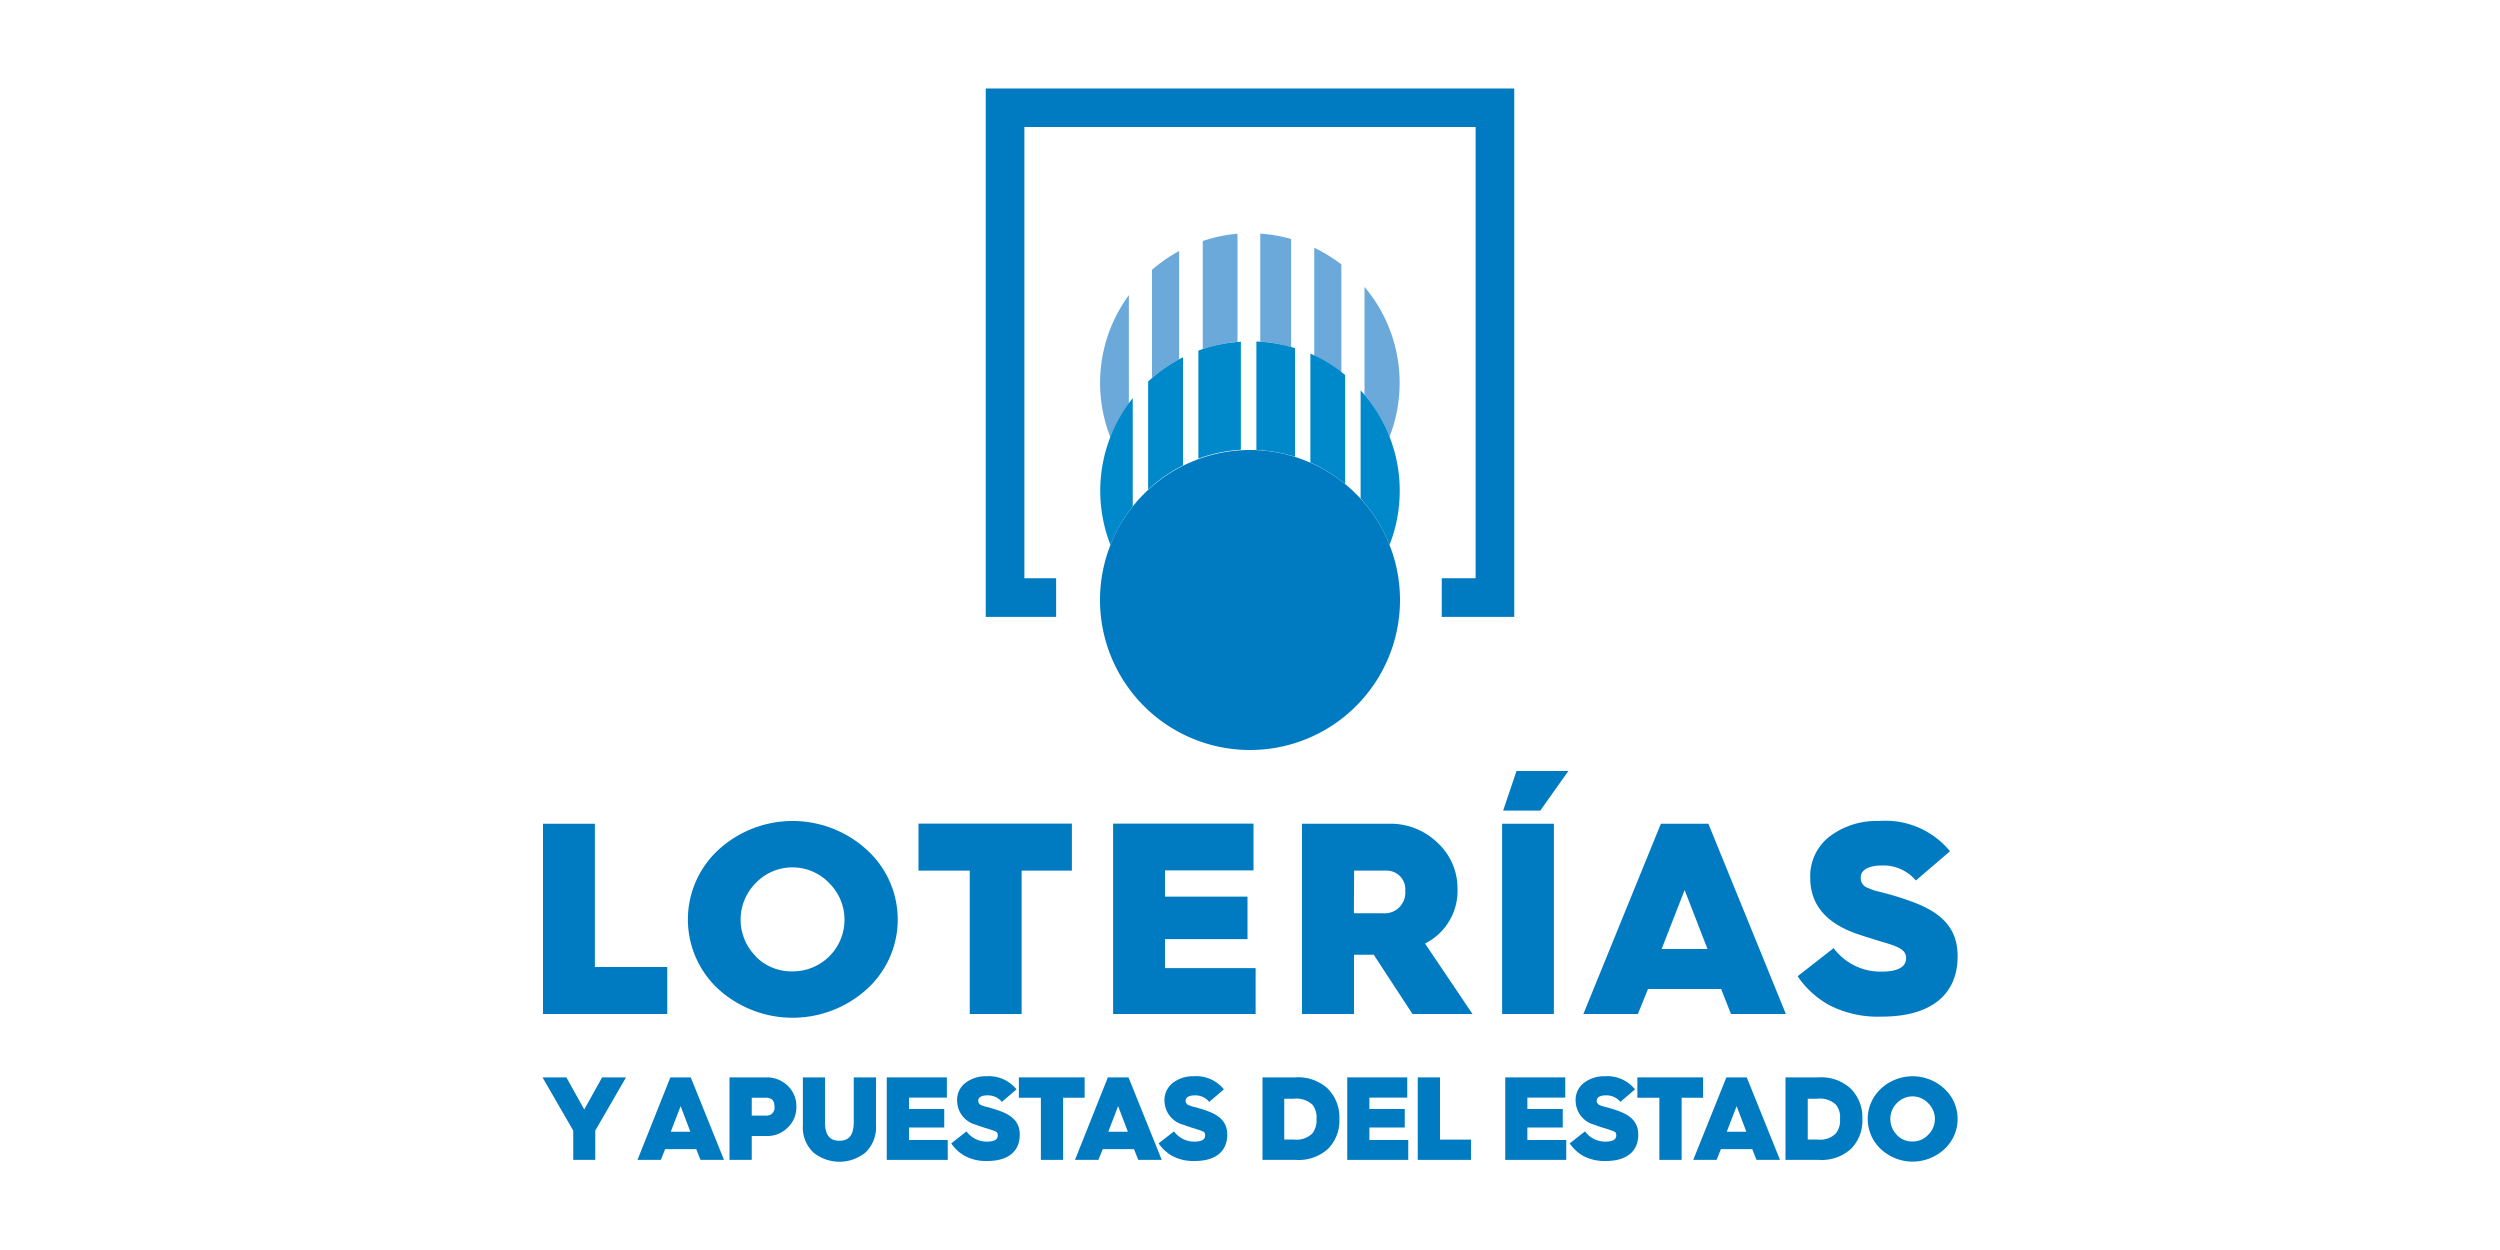 <svg id="Layer_1" data-name="Layer 1" xmlns="http://www.w3.org/2000/svg" viewBox="0 0 200 100"><defs><style>.cls-1{fill:#6ba9db;}.cls-2{fill:#0089ca;}.cls-3{fill:#007ac0;}</style></defs><title>loterias</title><path class="cls-1" d="M103.29,19.12a11.93,11.93,0,0,0-2.47-.43v8.64a11.94,11.94,0,0,1,2.47.44Z"/><path class="cls-1" d="M99,18.7a11.75,11.75,0,0,0-2.78.58v8.65A11.75,11.75,0,0,1,99,27.35Z"/><path class="cls-1" d="M94.33,20.08a12.51,12.51,0,0,0-2.17,1.5v8.66a12.51,12.51,0,0,1,2.17-1.5Z"/><path class="cls-1" d="M90.31,23.61A11.86,11.86,0,0,0,88.84,35a11.84,11.84,0,0,1,1.47-2.68Z"/><path class="cls-1" d="M107.31,21.15a12.61,12.61,0,0,0-2.17-1.33v8.65a12.07,12.07,0,0,1,2.17,1.34Z"/><path class="cls-1" d="M109.16,22.92v8.67a12.26,12.26,0,0,1,2,3.36,11.9,11.9,0,0,0-2-12"/><path class="cls-2" d="M94.64,28.58a12,12,0,0,0-2.79,1.94v8.65a12,12,0,0,1,2.79-1.94Z"/><path class="cls-2" d="M103.6,27.85a12.12,12.12,0,0,0-3.09-.53V36a12.13,12.13,0,0,1,3.09.54Z"/><path class="cls-2" d="M99.27,27.34a11.63,11.63,0,0,0-3.4.71v8.64a12,12,0,0,1,3.4-.71Z"/><path class="cls-2" d="M108.85,31.23v8.65a12.11,12.11,0,0,1,2.31,3.72,11.88,11.88,0,0,0-2.31-12.37"/><path class="cls-2" d="M107.61,30a11.3,11.3,0,0,0-2.78-1.71V37a12,12,0,0,1,2.78,1.72Z"/><path class="cls-2" d="M90.62,31.85A11.87,11.87,0,0,0,88.84,43.6a12,12,0,0,1,1.78-3.09Z"/><path class="cls-3" d="M100,36a12,12,0,1,0,12,12,12,12,0,0,0-12-12"/><polygon class="cls-3" points="78.86 7.08 78.86 49.35 84.49 49.35 84.49 46.26 81.95 46.26 81.95 10.16 118.05 10.16 118.05 46.26 115.34 46.26 115.34 49.35 121.14 49.35 121.14 7.08 78.86 7.08"/><polygon class="cls-3" points="48.17 86.19 46.74 88.76 45.31 86.19 43.4 86.19 45.86 90.45 45.86 92.79 47.62 92.79 47.62 90.45 50.08 86.19 48.17 86.19"/><path class="cls-3" d="M54.45,88.49l.78,2.05H53.66Zm-.82-2.3L51,92.79h1.87l.34-.86H55.7l.34.86h1.88l-2.66-6.6Z"/><path class="cls-3" d="M60.14,89.25h1.21a.74.74,0,0,0,.32-.09.64.64,0,0,0,.29-.62c0-.33-.11-.56-.29-.63a.7.7,0,0,0-.33-.09h-1.2Zm-1.78,3.54v-6.6h3.06a2.4,2.4,0,0,1,1.5.58,2.26,2.26,0,0,1,.79,1.77A2.21,2.21,0,0,1,63,90.22a2.26,2.26,0,0,1-1.57.66H60.14v1.91Z"/><path class="cls-3" d="M64.23,86.19H66v3.57c0,1.09.41,1.5,1.15,1.5s1.15-.41,1.15-1.5V86.19h1.78V90a2.81,2.81,0,0,1-.83,2.19,3.3,3.3,0,0,1-4.19,0A2.78,2.78,0,0,1,64.23,90Z"/><polygon class="cls-3" points="70.94 86.19 70.94 92.79 75.82 92.79 75.82 91.2 72.72 91.2 72.72 90.2 75.54 90.2 75.54 88.72 72.72 88.72 72.72 87.81 75.75 87.81 75.75 86.19 70.94 86.19"/><path class="cls-3" d="M77.32,90.51a2,2,0,0,0,1.63.82c.58,0,.87-.17.87-.48s-.11-.3-.36-.41l-.39-.13c-.25-.07-.72-.22-1-.33a2,2,0,0,1-1.5-1.9,1.71,1.71,0,0,1,.68-1.46,2.65,2.65,0,0,1,1.66-.52,2.84,2.84,0,0,1,2.41,1.05l-1.17,1a1.44,1.44,0,0,0-1.18-.52c-.46,0-.71.17-.71.41a.37.37,0,0,0,.26.38,2.13,2.13,0,0,0,.33.11,11.74,11.74,0,0,1,1.15.35c1.12.41,1.58,1,1.58,1.9,0,1.28-.87,2.1-2.6,2.1a3.58,3.58,0,0,1-1.8-.41,3.15,3.15,0,0,1-1.08-1Z"/><polygon class="cls-3" points="81.51 86.19 81.51 87.82 83.27 87.82 83.27 92.79 85.05 92.79 85.05 87.82 86.77 87.82 86.77 86.19 81.51 86.19"/><path class="cls-3" d="M89.45,88.49l.78,2.05H88.66Zm-.82-2.3L86,92.79h1.87l.35-.86h2.5l.34.86h1.88l-2.66-6.6Z"/><path class="cls-3" d="M93.92,90.51a2,2,0,0,0,1.62.82c.59,0,.87-.17.87-.48s-.11-.3-.36-.41l-.38-.13c-.26-.07-.72-.22-1-.33a2,2,0,0,1-1.51-1.9,1.74,1.74,0,0,1,.68-1.46,2.65,2.65,0,0,1,1.66-.52,2.83,2.83,0,0,1,2.41,1.05l-1.17,1a1.44,1.44,0,0,0-1.17-.52c-.46,0-.72.17-.72.41a.37.37,0,0,0,.27.38,1.73,1.73,0,0,0,.32.11,11,11,0,0,1,1.15.35c1.13.41,1.59,1,1.59,1.9,0,1.28-.87,2.1-2.61,2.1a3.6,3.6,0,0,1-1.8-.41,3.25,3.25,0,0,1-1.08-1Z"/><path class="cls-3" d="M102.74,91.16h.76a1.78,1.78,0,0,0,1.5-.5,1.72,1.72,0,0,0,.32-1.15,1.64,1.64,0,0,0-.32-1.13,1.89,1.89,0,0,0-1.51-.48h-.75ZM101,92.79v-6.6h2.65a3.47,3.47,0,0,1,2.59.92,3.26,3.26,0,0,1,.91,2.4,3.2,3.2,0,0,1-.9,2.39,3.48,3.48,0,0,1-2.59.89Z"/><polygon class="cls-3" points="107.78 86.19 107.78 92.79 112.66 92.79 112.66 91.2 109.55 91.2 109.55 90.2 112.38 90.2 112.38 88.72 109.55 88.72 109.55 87.81 112.58 87.81 112.58 86.19 107.78 86.19"/><polygon class="cls-3" points="113.42 86.19 113.42 92.79 117.68 92.79 117.68 91.17 115.2 91.17 115.2 86.19 113.42 86.19"/><polygon class="cls-3" points="120.42 86.19 120.42 92.79 125.3 92.79 125.3 91.2 122.19 91.2 122.19 90.2 125.02 90.2 125.02 88.72 122.19 88.72 122.19 87.81 125.22 87.81 125.22 86.19 120.42 86.19"/><path class="cls-3" d="M126.8,90.51a2,2,0,0,0,1.63.82c.58,0,.87-.17.87-.48s-.11-.3-.37-.41l-.38-.13c-.25-.07-.72-.22-1-.33a2,2,0,0,1-1.5-1.9,1.71,1.71,0,0,1,.68-1.46,2.64,2.64,0,0,1,1.65-.52,2.85,2.85,0,0,1,2.42,1.05l-1.17,1a1.44,1.44,0,0,0-1.18-.52c-.46,0-.71.17-.71.41a.36.36,0,0,0,.26.38,1.83,1.83,0,0,0,.33.11,11.74,11.74,0,0,1,1.15.35c1.12.41,1.58,1,1.58,1.9,0,1.28-.87,2.1-2.6,2.1a3.64,3.64,0,0,1-1.81-.41,3.21,3.21,0,0,1-1.07-1Z"/><polygon class="cls-3" points="130.99 86.19 130.99 87.82 132.75 87.82 132.75 92.79 134.53 92.79 134.53 87.82 136.25 87.82 136.25 86.19 130.99 86.19"/><path class="cls-3" d="M138.93,88.49l.78,2.05h-1.57Zm-.82-2.3-2.65,6.6h1.87l.34-.86h2.51l.34.86h1.88l-2.66-6.6Z"/><path class="cls-3" d="M144.62,91.16h.77a1.76,1.76,0,0,0,1.49-.5,1.67,1.67,0,0,0,.32-1.15,1.59,1.59,0,0,0-.32-1.13,1.86,1.86,0,0,0-1.5-.48h-.76Zm-1.78,1.63v-6.6h2.65a3.47,3.47,0,0,1,2.59.92,3.26,3.26,0,0,1,.91,2.4,3.2,3.2,0,0,1-.9,2.39,3.48,3.48,0,0,1-2.59.89Z"/><path class="cls-3" d="M151.74,90.79a1.66,1.66,0,0,0,1.26.53,1.69,1.69,0,0,0,1.25-.53,1.76,1.76,0,0,0,0-2.54,1.72,1.72,0,0,0-2.5,0,1.8,1.8,0,0,0,0,2.54m3.8,1.14a3.73,3.73,0,0,1-5.08,0,3.3,3.3,0,0,1,0-4.83,3.73,3.73,0,0,1,5.08,0,3.28,3.28,0,0,1,0,4.83"/><polygon class="cls-3" points="43.44 65.9 43.44 81.12 53.38 81.12 53.38 77.36 47.59 77.36 47.59 65.9 43.44 65.9"/><path class="cls-3" d="M60.45,76.51a4,4,0,0,0,2.94,1.2,4.13,4.13,0,0,0,2.93-7.08,4.07,4.07,0,0,0-5.85,0,4.15,4.15,0,0,0,0,5.88m8.88,2.62a8.85,8.85,0,0,1-11.88,0,7.58,7.58,0,0,1,0-11.14,8.79,8.79,0,0,1,11.88,0,7.52,7.52,0,0,1,0,11.14"/><polygon class="cls-3" points="77.58 81.12 77.58 69.65 73.48 69.65 73.48 65.89 85.75 65.89 85.75 69.65 81.73 69.65 81.73 81.12 77.58 81.12"/><polygon class="cls-3" points="89.05 81.12 89.05 65.89 100.28 65.89 100.28 69.63 93.2 69.63 93.2 71.73 99.8 71.73 99.8 75.13 93.2 75.13 93.2 77.45 100.45 77.45 100.45 81.12 89.05 81.12"/><path class="cls-3" d="M108.31,73.06h2.32a1.65,1.65,0,0,0,1.79-1.79A1.49,1.49,0,0,0,111,69.65h-2.67Zm-4.15,8.06V65.9h6.93A5.39,5.39,0,0,1,115,67.42a4.94,4.94,0,0,1,1.6,3.72,4.69,4.69,0,0,1-2.6,4.34l3.8,5.64H113l-3.1-4.74h-1.58v4.74Z"/><path class="cls-3" d="M120.25,64.85l1.07-3.17h4.15l-2.25,3.17Zm-.08,1.05h4.14V81.12h-4.14Z"/><path class="cls-3" d="M132.93,75.92h3.67l-1.83-4.72Zm-6.26,5.2,6.2-15.22h3.8l6.2,15.22h-4.39l-.79-2h-5.85l-.81,2Z"/><path class="cls-3" d="M146.69,75.85a4.67,4.67,0,0,0,3.8,1.88c1.35,0,2-.37,2-1.09,0-.42-.26-.7-.85-.94a8.63,8.63,0,0,0-.9-.3c-.59-.18-1.68-.51-2.4-.77-2.34-.87-3.52-2.34-3.52-4.39a4,4,0,0,1,1.6-3.36,6.21,6.21,0,0,1,3.86-1.2A6.69,6.69,0,0,1,156,68.1l-2.73,2.34a3.4,3.4,0,0,0-2.75-1.2c-1.07,0-1.66.39-1.66.94a.83.83,0,0,0,.61.87,4,4,0,0,0,.76.26,24.47,24.47,0,0,1,2.69.81c2.62.94,3.69,2.31,3.69,4.39,0,2.95-2,4.82-6.07,4.82a8.5,8.5,0,0,1-4.22-.93,7.38,7.38,0,0,1-2.51-2.3Z"/></svg>
